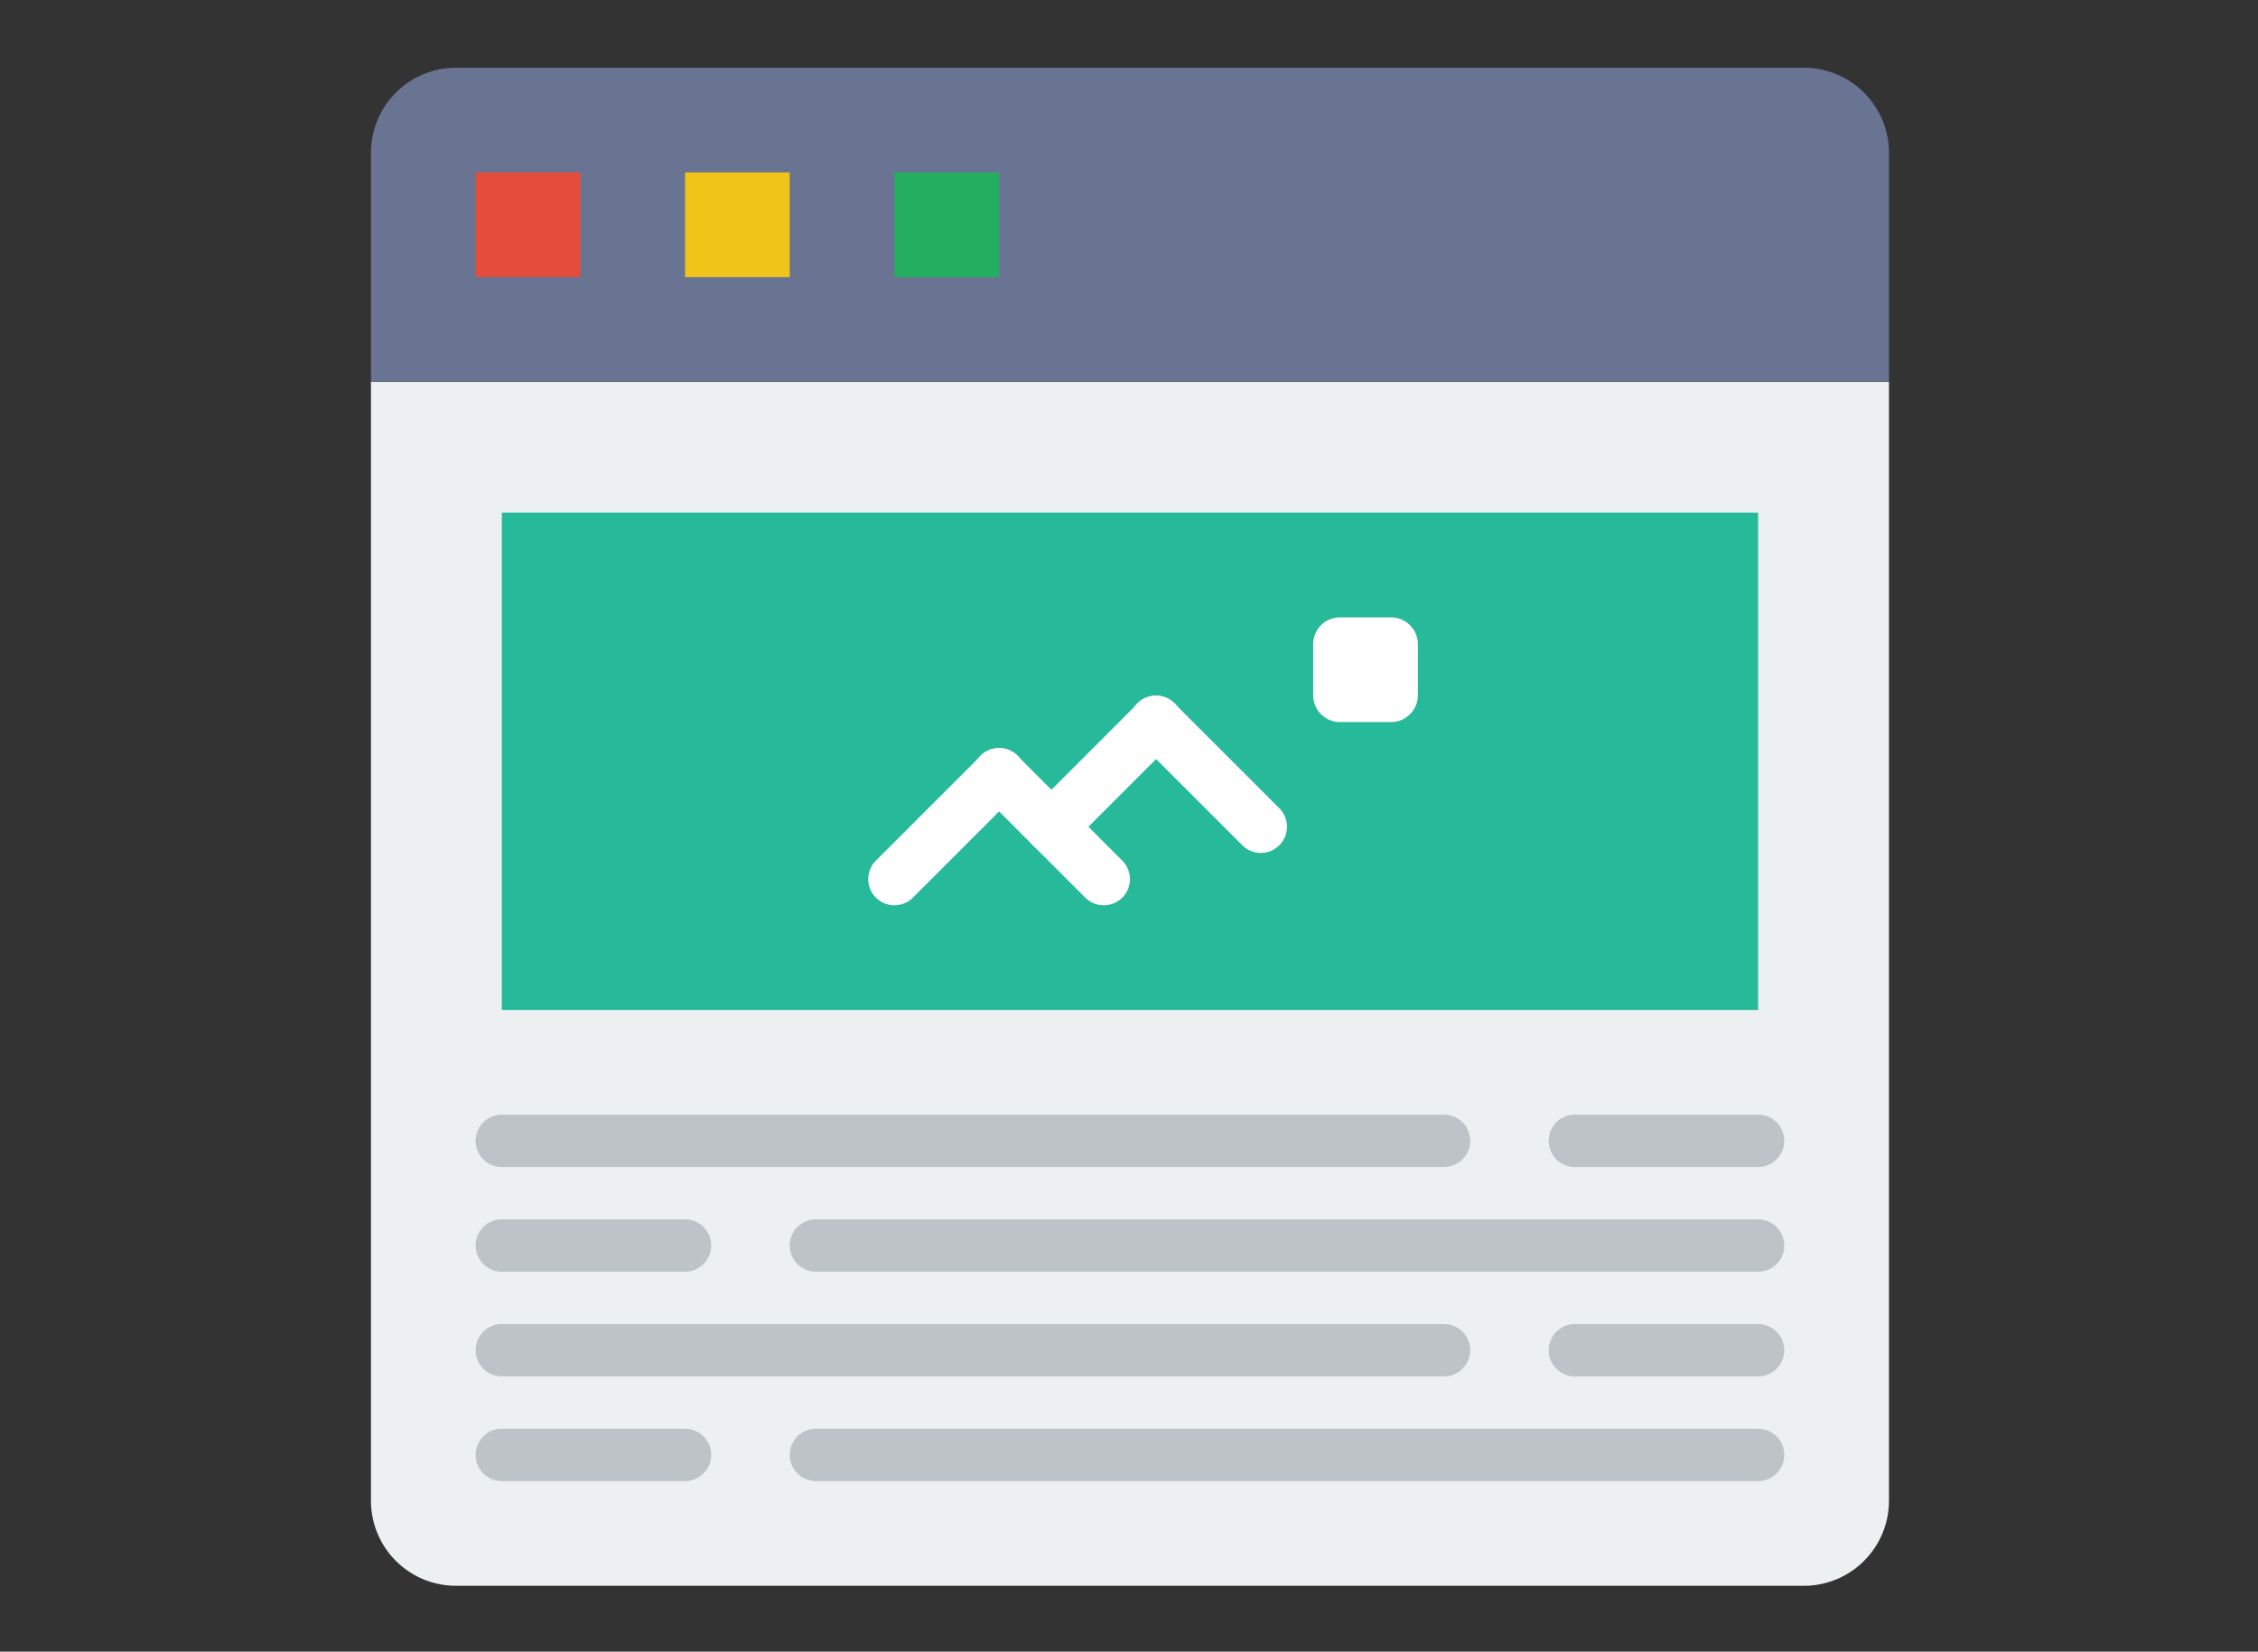 <svg xmlns="http://www.w3.org/2000/svg" width="700" height="512" viewBox="0 0 700 512"><rect x="0" y="0" width="700" height="512" fill="#333333" stroke="none"/><defs><clipPath id="a"><path d="M0 0h700v512H0z"/></clipPath></defs><g clip-path="url(#a)" data-name="SVG – wide"><path fill="#ecf0f1" d="M559.225 491.594H141.37A26.369 26.369 0 0 1 115 465.225V118.364h470.595v346.861a26.369 26.369 0 0 1-26.37 26.369z" data-name="Path 1871"/><path fill="#687492" d="M585.595 118.364H115V47.37A26.369 26.369 0 0 1 141.37 21h417.855a26.369 26.369 0 0 1 26.37 26.37z" data-name="Path 1872"/><path fill="#e64c3c" d="M147.454 53.454h32.454v32.454h-32.454z" data-name="Path 1873"/><path fill="#f0c419" d="M212.364 53.454h32.454v32.454h-32.454z" data-name="Path 1874"/><path fill="#24ae5f" d="M277.274 53.454h32.454v32.454h-32.454z" data-name="Path 1875"/><path fill="#26b99a" d="M155.569 158.933h389.462v154.16H155.569z" data-name="Path 1876"/><g fill="#fff" data-name="Group 644"><path d="M277.275 280.639a8.11 8.11 0 0 1-5.738-13.85l32.456-32.45a8.113 8.113 0 1 1 11.473 11.473l-32.455 32.454a8.093 8.093 0 0 1-5.736 2.373z" data-name="Path 1877"/><path d="M342.181 280.639a8.091 8.091 0 0 1-5.736-2.377l-32.454-32.454a8.112 8.112 0 1 1 11.474-11.469l32.454 32.455a8.113 8.113 0 0 1-5.738 13.845z" data-name="Path 1878"/><path d="M325.954 264.411a8.11 8.11 0 0 1-5.736-13.849l32.454-32.454a8.113 8.113 0 1 1 11.473 11.473l-32.455 32.454a8.1 8.1 0 0 1-5.736 2.377z" data-name="Path 1879"/><path d="M390.866 264.408a8.091 8.091 0 0 1-5.736-2.377l-32.454-32.454a8.112 8.112 0 1 1 11.472-11.469l32.45 32.454a8.113 8.113 0 0 1-5.736 13.849zm40.382-40.569h-15.85a8.3 8.3 0 0 1-8.3-8.3v-15.851a8.3 8.3 0 0 1 8.3-8.3h15.85a8.3 8.3 0 0 1 8.3 8.3v15.853a8.3 8.3 0 0 1-8.3 8.3z" data-name="Path 1880"/></g><g data-name="Group 645"><path fill="#bdc3c7" d="M447.661 361.776H155.568a8.114 8.114 0 0 1 0-16.228h292.093a8.114 8.114 0 1 1 0 16.228zm97.364 0h-56.8a8.114 8.114 0 0 1 0-16.228h56.8a8.114 8.114 0 1 1 0 16.228zm0 32.454H252.932a8.114 8.114 0 1 1 0-16.228h292.094a8.114 8.114 0 1 1 0 16.228zm-332.662 0h-56.8a8.114 8.114 0 0 1 0-16.228h56.8a8.114 8.114 0 1 1 0 16.228zm235.3 32.454H155.568a8.114 8.114 0 0 1 0-16.228h292.093a8.114 8.114 0 1 1 0 16.228zm97.364 0h-56.8a8.114 8.114 0 0 1 0-16.228h56.8a8.114 8.114 0 1 1 0 16.228zm0 32.455H252.932a8.114 8.114 0 1 1 0-16.228h292.094a8.114 8.114 0 1 1 0 16.228zm-332.662 0h-56.8a8.114 8.114 0 0 1 0-16.228h56.8a8.114 8.114 0 1 1 0 16.228z" data-name="Path 1881"/></g></g></svg>
